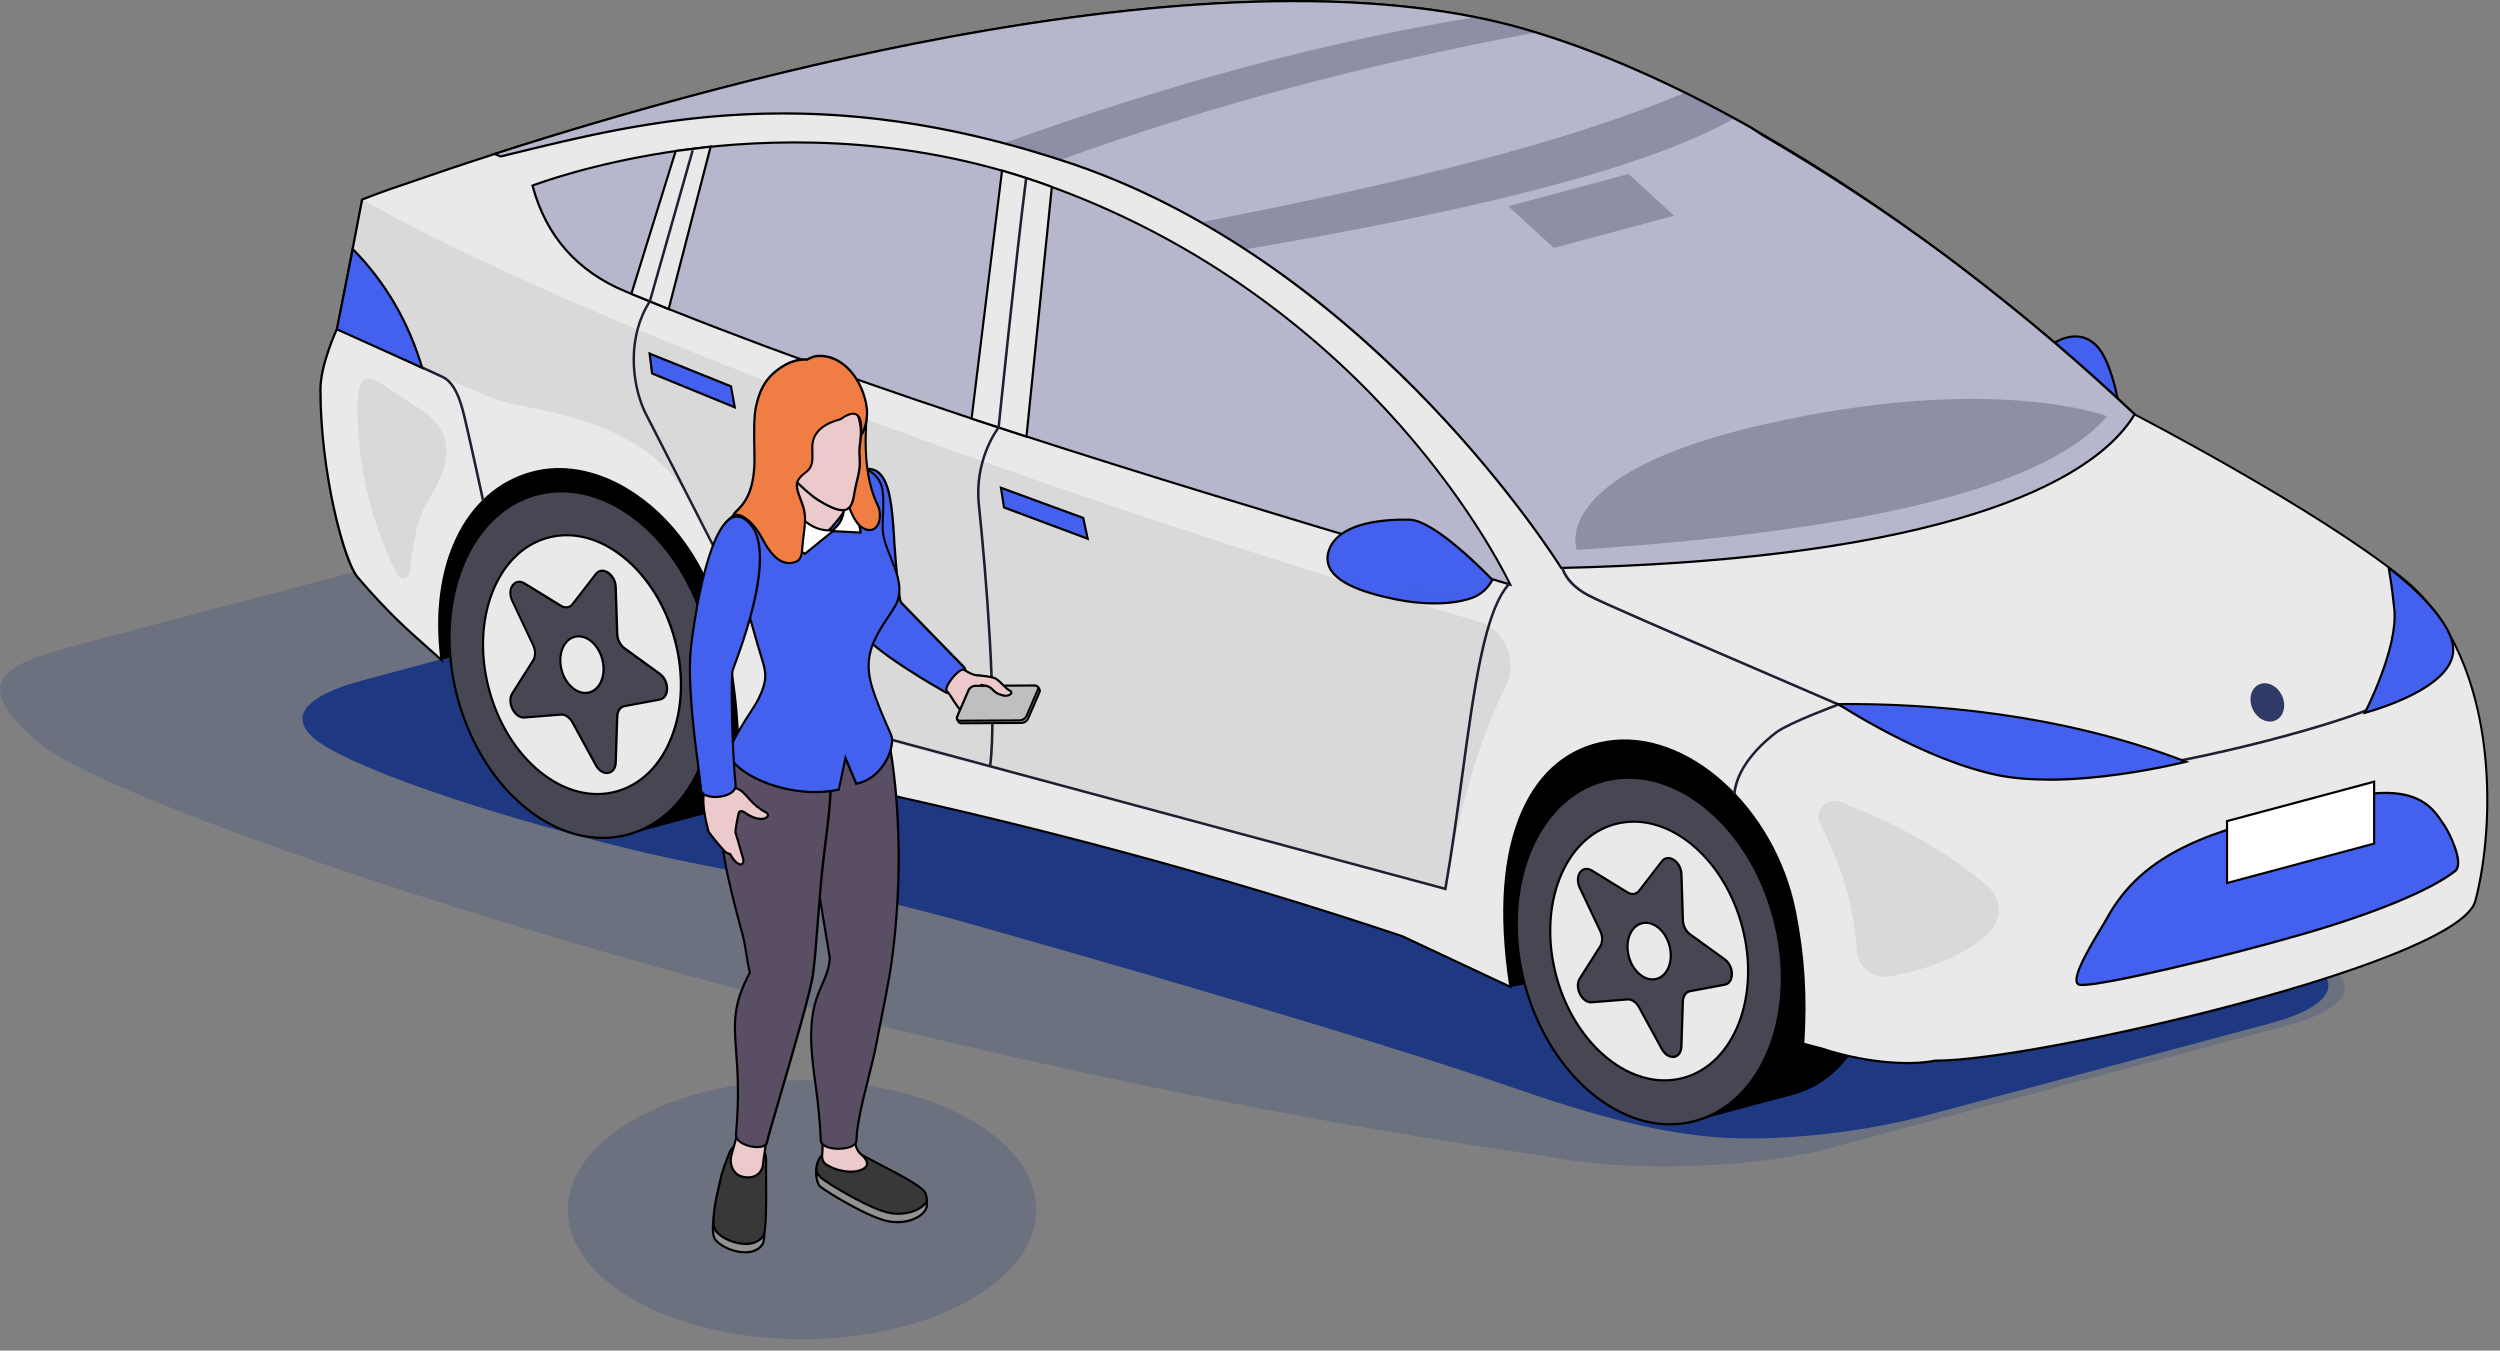 <svg width="174" height="94" viewBox="0 0 174 94" fill="none" xmlns="http://www.w3.org/2000/svg">
<rect x="0" y="0" width="174" height="94" fill="#808080" stroke="none"/>
<g clip-path="url(#clip0_1625_34884)">
<g style="mix-blend-mode:multiply" opacity="0.2">
<path d="M55.821 93.21C64.825 93.21 72.123 89.175 72.123 84.197C72.123 79.219 64.825 75.184 55.821 75.184C46.818 75.184 39.52 79.219 39.52 84.197C39.52 89.175 46.818 93.21 55.821 93.21Z" fill="#1E3882"/>
</g>
<g style="mix-blend-mode:multiply" opacity="0.2">
<path d="M33.066 37.594C38.465 36.144 47.304 36.144 52.707 37.594L159.169 66.12C164.567 67.564 164.567 69.936 159.169 71.381L127.281 79.926C121.882 81.376 112.983 81.609 107.516 80.449C57.505 73.371 8.347 56.46 2.77 51.753C-2.891 46.978 1.031 46.052 6.43 44.607L33.066 37.594Z" fill="#1E3882"/>
</g>
<path d="M47.083 41.502C52.481 40.057 61.32 40.057 66.724 41.502L158.007 65.964C163.406 67.408 163.406 69.78 158.007 71.225L134.146 77.61C128.747 79.059 122.991 79.389 119.854 79.178C116.716 78.967 112.822 78.307 105.616 75.807C94.479 71.945 74.884 66.381 66.916 64.129C57.678 61.514 50.115 60.744 42.335 58.725C29.726 55.455 24.029 52.896 22.295 51.721C20.561 50.552 19.91 48.781 25.309 47.332L47.074 41.497L47.083 41.502Z" fill="#1E3882"/>
<path d="M142.656 24.085L147.399 27.787C147.399 27.787 146.908 25.09 145.945 24.085C144.486 22.567 142.661 24.085 142.661 24.085H142.656Z" fill="#4361EE"/>
<path d="M147.508 27.97L142.531 24.085L142.605 24.026C142.605 24.026 144.504 22.48 145.994 24.03C146.967 25.044 147.448 27.658 147.471 27.773L147.508 27.97ZM142.779 24.085L147.279 27.599C147.141 26.956 146.669 24.957 145.884 24.14C145.302 23.535 144.595 23.351 143.774 23.59C143.306 23.727 142.93 23.975 142.779 24.09V24.085Z" fill="black"/>
<path d="M56.042 42.094C57.794 48.63 55.336 54.965 50.552 56.249C45.767 57.529 40.47 53.272 38.718 46.736C36.965 40.2 39.424 33.865 44.208 32.581C48.992 31.301 54.29 35.558 56.042 42.094Z" fill="black"/>
<path d="M44.215 32.585L37.152 34.477L43.494 58.146L50.557 56.253L44.215 32.585Z" fill="black"/>
<path d="M130.316 62.032C132.068 68.569 129.609 74.903 124.825 76.188C120.041 77.467 114.743 73.211 112.991 66.674C111.239 60.138 113.697 53.803 118.481 52.519C123.266 51.239 128.563 55.496 130.316 62.032Z" fill="black"/>
<path d="M118.484 52.516L111.422 54.408L117.764 78.076L124.826 76.184L118.484 52.516Z" fill="black"/>
<path d="M30.728 45.937L43.153 42.011L96.994 58.418L105.118 68.684L122.754 65.817L121.016 50.85L38.947 28.223L26.535 36.461L30.728 45.937Z" fill="black"/>
<path d="M23.487 22.81L25.198 13.884C25.198 13.884 26.386 13.393 28.487 12.701C40.45 8.527 82.19 -4.899 106.138 2.032C127.477 8.206 148.572 28.837 148.572 28.837C148.572 28.837 161.062 35.286 167.24 40.249C173.864 45.57 173.786 57.079 172.277 62.707C171.107 67.06 141.467 73.867 134.687 73.812C132.742 74.215 129.541 73.894 126.839 72.986L125.495 72.633C125.688 69.587 125.559 66.679 124.908 63.395C123.399 55.831 117.069 50.763 111.84 51.62C106.859 52.437 103.473 57.909 105.125 68.679L97.598 65.147C85.181 60.987 71.719 57.308 56.921 54.249L51.412 53.597C51.412 50.235 51.178 47.277 50.261 43.575C48.408 36.103 42.156 31.516 37.074 32.878C32.281 34.163 29.914 39.529 30.735 45.937C29.079 44.419 27.542 43.272 24.896 40.172C23.937 39.052 22.304 32.878 22.309 27.104C22.309 25.305 23.497 22.815 23.497 22.815L23.487 22.81Z" fill="#E9E9EA"/>
<path d="M132.757 74.064C130.932 74.064 128.725 73.706 126.813 73.064L125.409 72.697V72.633C125.62 69.349 125.441 66.505 124.827 63.418C124.116 59.858 122.304 56.661 119.712 54.414C117.249 52.276 114.378 51.285 111.846 51.703C109.263 52.125 107.263 53.772 106.057 56.455C104.722 59.432 104.424 63.656 105.195 68.674L105.218 68.817L97.558 65.225C84.705 60.923 71.022 57.253 56.9 54.331L51.331 53.671V53.602C51.331 49.795 50.996 46.896 50.18 43.598C49.161 39.502 46.666 35.938 43.497 34.071C41.368 32.814 39.089 32.42 37.084 32.956C32.488 34.186 29.965 39.401 30.8 45.928L30.828 46.135L30.672 45.992C30.309 45.662 29.961 45.355 29.594 45.029C28.268 43.859 26.901 42.648 24.828 40.222C23.796 39.016 22.218 32.658 22.223 27.104C22.223 25.36 23.337 22.957 23.415 22.792L25.131 13.834L25.167 13.82C25.167 13.82 26.383 13.32 28.461 12.636C40.644 8.384 82.251 -4.954 106.158 1.967C117.194 5.16 128.152 12.283 135.399 17.7C143.11 23.457 148.371 28.553 148.614 28.787C149.036 29.007 161.246 35.351 167.287 40.204C171.003 43.185 172.379 47.919 172.883 51.364C173.539 55.845 173.039 60.179 172.351 62.739C171.622 65.459 160.398 68.725 155.605 70C147.353 72.197 138.243 73.903 134.766 73.903C134.743 73.903 134.716 73.903 134.693 73.903C134.133 74.018 133.473 74.073 132.757 74.073V74.064ZM125.574 72.578L126.859 72.917C129.51 73.807 132.721 74.147 134.675 73.743H134.693C134.72 73.743 134.748 73.743 134.776 73.743C138.243 73.743 147.334 72.041 155.572 69.844C165.645 67.161 171.709 64.555 172.209 62.693C172.893 60.147 173.392 55.84 172.741 51.377C172.241 47.96 170.874 43.263 167.2 40.314C161.095 35.41 148.669 28.975 148.545 28.911L148.527 28.897C148.477 28.846 143.165 23.672 135.317 17.815C128.079 12.407 117.134 5.297 106.126 2.11C82.265 -4.798 40.694 8.531 28.52 12.779C26.649 13.393 25.493 13.857 25.273 13.944L23.562 22.847C23.548 22.87 22.383 25.342 22.383 27.104C22.383 32.984 24.048 39.066 24.952 40.126C27.016 42.543 28.383 43.749 29.704 44.919C30.02 45.199 30.323 45.465 30.63 45.745C30.264 42.621 30.64 39.759 31.727 37.461C32.869 35.048 34.708 33.438 37.052 32.814C39.098 32.264 41.419 32.667 43.584 33.943C46.831 35.86 49.294 39.364 50.336 43.566C51.152 46.855 51.487 49.749 51.492 53.538L56.932 54.184C71.068 57.111 84.756 60.776 97.622 65.088L105.03 68.56C104.273 63.51 104.576 59.418 105.929 56.4C107.153 53.666 109.194 51.992 111.832 51.561C117.405 50.648 123.551 56.175 124.992 63.395C125.606 66.477 125.79 69.317 125.583 72.587L125.574 72.578Z" fill="black"/>
<path d="M74.608 11.393C56.596 5.307 44.413 8.545 34.849 10.889L34.418 10.715C50.807 5.43 85.245 -4.014 106.138 2.032C111.505 3.587 116.858 6.054 121.867 8.88C122.137 9.054 122.408 9.228 122.683 9.407C127.247 12.068 131.375 14.806 135.164 17.604C138.366 19.989 141.141 22.251 143.324 24.113C145.09 25.627 146.783 27.154 148.425 28.695C148.521 28.787 148.572 28.837 148.572 28.837C145.159 34.493 132.568 38.979 108.657 39.529C108.657 39.529 95.653 18.508 74.604 11.398L74.608 11.393Z" fill="#B6B6CC"/>
<path d="M108.617 39.607L108.594 39.571C108.562 39.52 105.278 34.25 99.466 28.181C94.104 22.581 85.435 15.141 74.582 11.471C57.01 5.531 45.102 8.453 35.539 10.802L34.846 10.972L34.199 10.705L34.401 10.641C42.694 7.967 55.358 4.307 68.582 2.05C84.398 -0.652 97.044 -0.684 106.167 1.958C111.066 3.376 116.364 5.683 121.91 8.811C122.185 8.99 122.455 9.164 122.726 9.343C127.111 11.898 131.198 14.581 135.212 17.544C137.982 19.604 140.73 21.797 143.376 24.058C145.06 25.503 146.775 27.044 148.481 28.64L148.624 28.778L148.683 28.819L148.637 28.879C146.853 31.837 142.592 34.36 136.322 36.172C129.345 38.19 120.038 39.346 108.658 39.607H108.612H108.617ZM54.528 7.816C60.331 7.816 66.94 8.724 74.633 11.32C80.641 13.352 89.847 17.907 99.581 28.076C105.145 33.888 108.397 38.965 108.699 39.451C120.047 39.185 129.327 38.034 136.28 36.025C142.477 34.236 146.688 31.755 148.472 28.851L148.371 28.755C146.67 27.163 144.954 25.622 143.271 24.177C140.624 21.92 137.881 19.728 135.115 17.668C131.106 14.71 127.024 12.031 122.639 9.476C122.364 9.297 122.093 9.118 121.822 8.944C116.291 5.82 111.007 3.522 106.117 2.105C97.017 -0.528 84.394 -0.496 68.601 2.201C55.492 4.44 42.933 8.059 34.64 10.724L34.851 10.811L35.497 10.65C40.896 9.325 47.042 7.816 54.524 7.816H54.528Z" fill="black"/>
<path d="M105.118 40.69C83.922 34.309 62.653 28.2 43.548 20.287C39.544 18.631 37.806 15.728 37.062 12.912C37.062 12.912 53.571 6.444 71.652 12.462C95.802 20.503 105.113 40.69 105.113 40.69H105.118Z" fill="#B6B6CC"/>
<path d="M105.258 40.814L105.093 40.763C102.864 40.094 100.63 39.424 98.401 38.754C79.824 33.19 60.619 27.438 43.519 20.361C40.115 18.953 37.918 16.453 36.987 12.935L36.969 12.87L37.033 12.848C37.074 12.829 41.244 11.219 47.564 10.361C53.399 9.572 62.32 9.283 71.673 12.398C84.163 16.558 92.608 24.021 97.493 29.548C102.786 35.539 105.157 40.612 105.18 40.667L105.254 40.823L105.258 40.814ZM37.157 12.962C38.083 16.398 40.244 18.838 43.578 20.219C60.669 27.296 79.874 33.048 98.447 38.607C100.621 39.259 102.8 39.91 104.974 40.566C104.533 39.667 102.144 35.025 97.382 29.64C92.511 24.127 84.09 16.687 71.632 12.54C62.307 9.435 53.413 9.724 47.596 10.508C41.716 11.302 37.707 12.756 37.157 12.962Z" fill="black"/>
<path d="M49.171 43.938C50.923 50.474 48.465 56.808 43.681 58.093C38.896 59.373 33.599 55.116 31.846 48.58C30.094 42.043 32.553 35.709 37.337 34.424C42.121 33.145 47.419 37.401 49.171 43.938Z" fill="#474754"/>
<path d="M41.951 58.395C37.653 58.395 33.323 54.377 31.773 48.598C30.011 42.034 32.502 35.64 37.318 34.351C39.657 33.722 42.185 34.378 44.442 36.19C46.689 37.997 48.395 40.74 49.249 43.919C50.102 47.098 49.996 50.327 48.951 53.015C47.905 55.712 46.042 57.542 43.703 58.17C43.125 58.326 42.543 58.4 41.956 58.4L41.951 58.395ZM39.084 34.273C38.502 34.273 37.924 34.346 37.359 34.498C32.626 35.768 30.186 42.075 31.924 48.556C33.456 54.267 37.722 58.239 41.951 58.239C42.524 58.239 43.098 58.166 43.662 58.014C45.951 57.4 47.776 55.602 48.808 52.955C49.84 50.295 49.941 47.102 49.102 43.956C48.258 40.809 46.57 38.094 44.35 36.309C42.68 34.97 40.864 34.273 39.089 34.273H39.084Z" fill="black"/>
<path d="M42.879 55.09C46.451 54.133 48.288 49.402 46.98 44.522C45.673 39.643 41.717 36.464 38.144 37.421C34.572 38.378 32.736 43.11 34.043 47.989C35.35 52.868 39.306 56.047 42.879 55.09Z" fill="#E9E9EA"/>
<path d="M41.571 55.341C40.218 55.341 38.828 54.813 37.562 53.79C35.878 52.437 34.603 50.387 33.965 48.011C32.649 43.098 34.511 38.314 38.121 37.351C39.873 36.883 41.768 37.369 43.456 38.727C45.135 40.08 46.414 42.131 47.052 44.507C47.69 46.883 47.611 49.3 46.827 51.309C46.043 53.327 44.648 54.699 42.896 55.166C42.46 55.281 42.02 55.341 41.575 55.341H41.571ZM39.442 37.328C39.011 37.328 38.58 37.383 38.158 37.498C34.635 38.443 32.819 43.14 34.112 47.97C34.741 50.314 35.998 52.336 37.653 53.671C39.3 54.997 41.149 55.478 42.85 55.02C44.552 54.566 45.914 53.226 46.676 51.254C47.446 49.272 47.52 46.892 46.891 44.548C46.263 42.204 45.006 40.181 43.35 38.846C42.107 37.846 40.754 37.328 39.433 37.328H39.442Z" fill="black"/>
<path d="M37.103 45.96L35.649 48.258C35.25 48.887 35.809 49.987 36.502 49.932L39.025 49.735C39.328 49.712 39.649 49.928 39.841 50.281L41.465 53.253C41.91 54.07 42.818 53.946 42.846 53.07L42.951 49.868C42.965 49.487 43.162 49.203 43.456 49.148L45.914 48.689C46.589 48.561 46.589 47.387 45.914 46.901L43.456 45.121C43.162 44.91 42.965 44.515 42.951 44.13L42.846 40.873C42.818 39.979 41.91 39.373 41.465 39.951L39.841 42.052C39.649 42.304 39.328 42.346 39.025 42.162L36.502 40.612C35.809 40.185 35.25 40.988 35.649 41.832L37.103 44.91C37.277 45.277 37.277 45.694 37.103 45.969V45.96Z" fill="#474754"/>
<path d="M42.232 53.877C41.916 53.877 41.604 53.661 41.402 53.29L39.778 50.317C39.6 49.987 39.306 49.79 39.035 49.813L36.513 50.014C36.191 50.042 35.87 49.84 35.655 49.482C35.444 49.134 35.343 48.606 35.591 48.221L37.045 45.923C37.205 45.671 37.205 45.285 37.045 44.937L35.591 41.859C35.361 41.377 35.416 40.85 35.724 40.575C35.948 40.373 36.256 40.364 36.554 40.543L39.077 42.093C39.343 42.258 39.623 42.221 39.792 42.001L41.416 39.901C41.595 39.671 41.856 39.589 42.136 39.68C42.517 39.804 42.916 40.249 42.934 40.868L43.04 44.125C43.053 44.492 43.237 44.859 43.512 45.056L45.971 46.836C46.429 47.166 46.576 47.767 46.48 48.184C46.411 48.501 46.214 48.707 45.939 48.762L43.48 49.221C43.223 49.272 43.049 49.524 43.04 49.868L42.934 53.069C42.92 53.478 42.714 53.78 42.398 53.858C42.347 53.872 42.292 53.877 42.242 53.877H42.232ZM39.072 49.657C39.389 49.657 39.714 49.882 39.911 50.244L41.535 53.216C41.737 53.588 42.058 53.78 42.352 53.712C42.604 53.652 42.76 53.413 42.769 53.069L42.875 49.868C42.888 49.446 43.113 49.134 43.443 49.074L45.902 48.615C46.191 48.56 46.287 48.304 46.319 48.157C46.402 47.794 46.269 47.253 45.87 46.964L43.411 45.184C43.099 44.96 42.888 44.547 42.875 44.134L42.769 40.877C42.751 40.341 42.402 39.937 42.077 39.832C41.861 39.763 41.664 39.822 41.526 39.997L39.902 42.098C39.687 42.377 39.315 42.428 38.985 42.226L36.462 40.676C36.224 40.529 35.99 40.533 35.815 40.689C35.604 40.877 35.485 41.304 35.719 41.795L37.173 44.873C37.357 45.263 37.357 45.707 37.173 46.006L35.719 48.304C35.508 48.639 35.6 49.097 35.788 49.404C35.971 49.712 36.237 49.877 36.503 49.863L39.026 49.661C39.026 49.661 39.058 49.661 39.077 49.661L39.072 49.657Z" fill="black"/>
<path d="M41.922 45.878C42.206 46.946 41.807 47.978 41.023 48.189C40.243 48.4 39.376 47.703 39.092 46.634C38.807 45.566 39.206 44.534 39.991 44.323C40.77 44.112 41.637 44.809 41.922 45.878Z" fill="#E9E9EA"/>
<path d="M40.741 48.304C40.429 48.304 40.117 48.184 39.828 47.95C39.452 47.648 39.163 47.189 39.021 46.657C38.723 45.551 39.149 44.474 39.97 44.254C40.791 44.033 41.7 44.753 41.998 45.864C42.14 46.395 42.122 46.937 41.947 47.391C41.768 47.85 41.447 48.161 41.048 48.272C40.947 48.299 40.846 48.313 40.741 48.313V48.304ZM40.273 44.364C40.186 44.364 40.094 44.373 40.007 44.4C39.269 44.597 38.888 45.593 39.163 46.616C39.296 47.116 39.567 47.547 39.915 47.831C40.259 48.111 40.645 48.212 40.998 48.116C41.351 48.019 41.635 47.739 41.796 47.327C41.961 46.905 41.975 46.395 41.842 45.896C41.599 44.992 40.929 44.364 40.269 44.364H40.273Z" fill="black"/>
<path d="M123.444 63.872C125.197 70.409 122.738 76.743 117.954 78.027C113.17 79.307 107.872 75.05 106.12 68.514C104.368 61.978 106.826 55.643 111.61 54.359C116.394 53.079 121.692 57.336 123.444 63.872Z" fill="#474754"/>
<path d="M116.228 78.33C111.93 78.33 107.6 74.312 106.05 68.532C104.289 61.968 106.779 55.574 111.596 54.285C113.935 53.661 116.462 54.313 118.719 56.125C120.967 57.932 122.673 60.675 123.526 63.853C124.379 67.032 124.274 70.261 123.228 72.949C122.182 75.646 120.32 77.477 117.981 78.105C117.403 78.261 116.82 78.334 116.233 78.334L116.228 78.33ZM113.362 54.207C112.779 54.207 112.201 54.281 111.637 54.432C106.903 55.703 104.463 62.01 106.201 68.491C107.733 74.201 111.999 78.174 116.228 78.174C116.802 78.174 117.375 78.1 117.939 77.949C120.228 77.334 122.054 75.536 123.086 72.89C124.118 70.229 124.219 67.037 123.379 63.89C122.535 60.744 120.847 58.028 118.627 56.244C116.958 54.904 115.141 54.207 113.366 54.207H113.362Z" fill="black"/>
<path d="M121.247 64.463C122.554 69.344 120.72 74.073 117.146 75.031C113.573 75.99 109.619 72.807 108.312 67.931C107.005 63.05 108.84 58.322 112.413 57.363C115.986 56.404 119.94 59.587 121.247 64.463Z" fill="#E9E9EA"/>
<path d="M115.858 75.275C112.638 75.275 109.399 72.27 108.239 67.945C106.923 63.032 108.785 58.248 112.395 57.285C116 56.322 120.004 59.528 121.321 64.441C122.637 69.353 120.775 74.137 117.165 75.101C116.734 75.215 116.294 75.27 115.853 75.27L115.858 75.275ZM113.707 57.267C113.28 57.267 112.853 57.322 112.436 57.432C108.913 58.377 107.097 63.074 108.39 67.904C109.684 72.734 113.606 75.899 117.128 74.949C120.651 74.004 122.467 69.307 121.174 64.477C120.032 60.221 116.858 57.262 113.707 57.262V57.267Z" fill="black"/>
<path d="M111.379 65.849L109.948 68.105C109.553 68.725 110.108 69.807 110.787 69.752L113.269 69.555C113.562 69.532 113.884 69.743 114.072 70.091L115.668 73.013C116.104 73.816 116.998 73.697 117.026 72.834L117.126 69.688C117.14 69.312 117.333 69.032 117.622 68.977L120.039 68.523C120.7 68.399 120.7 67.243 120.039 66.766L117.622 65.018C117.333 64.812 117.136 64.427 117.126 64.041L117.026 60.84C116.998 59.964 116.108 59.367 115.668 59.931L114.072 61.996C113.884 62.243 113.562 62.285 113.269 62.101L110.787 60.578C110.108 60.161 109.558 60.945 109.948 61.775L111.379 64.798C111.549 65.16 111.549 65.569 111.379 65.839V65.849Z" fill="#474754"/>
<path d="M116.416 73.633C116.104 73.633 115.797 73.417 115.599 73.055L114.003 70.133C113.829 69.812 113.54 69.615 113.274 69.638L110.792 69.835C110.476 69.862 110.159 69.665 109.948 69.312C109.742 68.968 109.641 68.454 109.884 68.069L111.315 65.812C111.471 65.564 111.471 65.184 111.315 64.844L109.884 61.822C109.659 61.345 109.714 60.826 110.017 60.556C110.237 60.358 110.545 60.349 110.834 60.523L113.315 62.046C113.577 62.207 113.852 62.17 114.017 61.959L115.613 59.895C115.787 59.67 116.049 59.592 116.324 59.679C116.7 59.799 117.09 60.239 117.108 60.849L117.209 64.051C117.219 64.409 117.402 64.771 117.673 64.964L120.09 66.711C120.539 67.037 120.686 67.629 120.59 68.041C120.521 68.353 120.328 68.56 120.058 68.61L117.641 69.064C117.388 69.11 117.219 69.362 117.205 69.702L117.104 72.849C117.09 73.252 116.888 73.55 116.576 73.624C116.526 73.637 116.476 73.642 116.42 73.642L116.416 73.633ZM113.311 69.482C113.622 69.482 113.939 69.702 114.136 70.06L115.732 72.981C115.93 73.344 116.246 73.537 116.535 73.468C116.783 73.408 116.934 73.174 116.943 72.835L117.044 69.688C117.058 69.275 117.278 68.968 117.604 68.908L120.021 68.454C120.301 68.399 120.397 68.151 120.434 68.005C120.512 67.651 120.384 67.12 119.994 66.835L117.576 65.088C117.269 64.863 117.063 64.459 117.049 64.051L116.948 60.849C116.93 60.322 116.586 59.927 116.269 59.822C116.054 59.753 115.865 59.812 115.728 59.987L114.132 62.051C113.921 62.326 113.554 62.377 113.228 62.175L110.746 60.652C110.513 60.51 110.283 60.514 110.114 60.666C109.907 60.849 109.788 61.271 110.017 61.753L111.448 64.776C111.632 65.161 111.627 65.597 111.448 65.89L110.017 68.147C109.811 68.473 109.903 68.927 110.081 69.229C110.265 69.532 110.526 69.697 110.783 69.679L113.265 69.482C113.265 69.482 113.297 69.482 113.315 69.482H113.311Z" fill="black"/>
<path d="M116.199 65.817C116.483 66.886 116.084 67.918 115.3 68.129C114.52 68.34 113.653 67.643 113.369 66.574C113.085 65.505 113.484 64.473 114.268 64.262C115.048 64.051 115.915 64.749 116.199 65.817Z" fill="#E9E9EA"/>
<path d="M115.014 68.243C114.702 68.243 114.391 68.124 114.102 67.89C113.725 67.587 113.437 67.128 113.294 66.596C112.996 65.491 113.423 64.408 114.244 64.188C115.065 63.968 115.973 64.688 116.271 65.798C116.413 66.33 116.395 66.871 116.221 67.326C116.042 67.784 115.721 68.096 115.322 68.206C115.221 68.234 115.12 68.247 115.014 68.247V68.243ZM114.547 64.303C114.459 64.303 114.368 64.312 114.285 64.339C113.547 64.537 113.166 65.532 113.441 66.555C113.574 67.055 113.845 67.486 114.193 67.77C114.537 68.05 114.923 68.151 115.276 68.055C115.629 67.958 115.913 67.679 116.074 67.266C116.239 66.844 116.253 66.335 116.12 65.835C115.877 64.931 115.207 64.303 114.547 64.303Z" fill="black"/>
<g opacity="0.25">
<path d="M69.867 9.967C71.151 10.334 72.179 10.618 73.803 11.132C84.128 7.371 95.187 4.435 106.915 2.261L102.695 1.192C91.852 2.944 80.967 5.99 69.867 9.962V9.967Z" fill="#171D33"/>
</g>
<g opacity="0.25">
<path d="M117.268 6.444L120.708 8.238C114.272 11.893 101.663 14.802 86.733 17.343C85.866 16.76 84.834 16.155 83.637 15.457C97.439 12.783 109.254 9.861 117.263 6.449L117.268 6.444Z" fill="#171D33"/>
</g>
<g opacity="0.25">
<path d="M146.654 28.975C142.214 34.167 128.926 37.007 109.744 38.273C109.744 38.273 107.652 32.993 122.683 29.558C138.71 25.893 146.659 28.975 146.659 28.975H146.654Z" fill="#171D33"/>
</g>
<path d="M73.216 13.008L71.445 30.387L67.629 29.135L69.748 11.87C70.876 12.2 72.023 12.567 73.216 13.003V13.008Z" fill="#E9E9EA"/>
<path d="M71.507 30.489L67.539 29.191L69.677 11.774L69.764 11.802C71.053 12.178 72.153 12.54 73.236 12.94L73.291 12.958L71.507 30.494V30.489ZM67.709 29.081L71.374 30.282L73.126 13.059C72.089 12.678 71.03 12.334 69.805 11.972L67.704 29.085L67.709 29.081Z" fill="black"/>
<path d="M46.541 21.507L43.945 20.452L47.032 10.508L49.463 10.205L46.541 21.507Z" fill="#E9E9EA"/>
<path d="M46.591 21.613L43.848 20.498L46.971 10.439L49.563 10.118L46.591 21.613ZM44.036 20.407L46.485 21.402L49.356 10.297L47.086 10.577L44.036 20.407Z" fill="black"/>
<path d="M68.999 53.345L68.82 53.322C69.325 49.565 68.531 39.791 68.04 35.149C67.719 32.089 69.242 29.961 69.416 29.722C69.481 29.108 70.641 17.792 71.329 12.416L71.508 12.439C70.802 17.934 69.605 29.644 69.591 29.764V29.791L69.572 29.809C69.554 29.832 67.885 31.97 68.219 35.126C68.71 39.777 69.504 49.57 68.999 53.34V53.345Z" fill="#231F32"/>
<path d="M100.672 61.978L58.28 50.561C56.459 50.075 54.789 48.497 53.817 46.346L44.785 28.668C43.836 26.571 43.584 23.37 45.148 20.939L48.125 10.439L48.294 10.49L45.308 21.017L45.299 21.026C43.762 23.402 44.01 26.539 44.941 28.594L53.973 46.272C54.927 48.377 56.551 49.919 58.321 50.391L100.525 61.757C100.975 59.18 101.332 56.551 101.676 54.006C102.52 47.786 103.25 42.414 104.984 40.571L105.112 40.694C103.419 42.497 102.695 47.841 101.855 54.029C101.507 56.606 101.144 59.276 100.686 61.886L100.667 61.982L100.672 61.978Z" fill="#231F32"/>
<path d="M145.013 53.914C140.994 53.914 135.655 52.661 131.321 50.634C129.569 49.813 125.344 47.997 121.257 46.24C116.418 44.157 111.409 42.006 110.455 41.488C108.854 40.616 108.657 39.561 108.652 39.516L108.827 39.483C108.827 39.483 109.024 40.502 110.542 41.327C111.487 41.846 116.491 43.992 121.326 46.075C125.413 47.831 129.642 49.648 131.394 50.469C136.394 52.808 142.733 54.111 146.801 53.639C153.324 52.882 163.057 50.212 165.484 49.001C167.566 47.96 169.451 46.029 169.685 44.699C169.759 44.281 169.672 43.942 169.424 43.68L169.552 43.556C169.841 43.859 169.947 44.258 169.86 44.731C169.589 46.277 167.415 48.231 165.562 49.162C163.131 50.377 153.365 53.061 146.824 53.817C146.26 53.882 145.655 53.914 145.013 53.914Z" fill="#231F32"/>
<path d="M33.539 34.873C33.53 34.823 32.411 29.644 32.108 28.52C31.759 27.245 31.328 26.557 30.704 26.287C29.98 25.97 23.521 22.924 23.457 22.897L23.535 22.736C23.599 22.768 30.058 25.809 30.778 26.126C31.456 26.424 31.92 27.149 32.282 28.479C32.59 29.608 33.704 34.791 33.718 34.841L33.544 34.878L33.539 34.873Z" fill="#231F32"/>
<path d="M120.8 55.263L120.621 55.249C120.805 53.121 122.942 51.378 123.593 50.891C124.488 50.226 127.781 49.006 127.919 48.951L127.983 49.116C127.951 49.13 124.575 50.382 123.703 51.029C123.066 51.502 120.983 53.203 120.805 55.258L120.8 55.263Z" fill="#231F32"/>
<path d="M144.781 68.541C143.726 68.427 146.23 64.684 146.588 64.009C149.629 58.299 156.074 57.468 162.546 55.721C168.348 54.152 169.385 56.363 170.151 57.478C170.445 57.909 171.559 60.092 170.867 60.629C169.257 61.872 165.55 63.486 160.184 65.032C154.377 66.707 146.01 68.67 144.781 68.541Z" fill="#4361EE"/>
<path d="M144.918 68.629C144.863 68.629 144.813 68.629 144.772 68.624C144.643 68.611 144.547 68.546 144.492 68.441C144.217 67.881 145.212 66.147 146.171 64.565C146.331 64.303 146.455 64.093 146.519 63.978C149.157 59.024 154.363 57.717 159.872 56.336C160.739 56.116 161.638 55.891 162.527 55.653C168.045 54.162 169.316 56.084 170.077 57.235C170.123 57.309 170.169 57.377 170.215 57.441C170.417 57.735 171.701 60.088 170.917 60.698C169.174 62.047 165.27 63.657 160.206 65.115C154.638 66.721 146.579 68.633 144.923 68.633L144.918 68.629ZM166.023 55.263C165.114 55.263 163.982 55.419 162.569 55.799C161.679 56.038 160.78 56.267 159.913 56.483C154.436 57.859 149.267 59.152 146.657 64.051C146.593 64.17 146.469 64.377 146.308 64.643C145.68 65.68 144.373 67.835 144.634 68.367C144.662 68.427 144.712 68.459 144.79 68.468C144.827 68.468 144.873 68.473 144.923 68.473C146.524 68.473 154.647 66.551 160.161 64.964C165.206 63.51 169.091 61.909 170.816 60.57C171.426 60.097 170.417 58.006 170.082 57.524C170.036 57.46 169.99 57.391 169.944 57.318C169.399 56.492 168.587 55.263 166.018 55.263H166.023Z" fill="black"/>
<path d="M164.594 49.616C164.594 49.616 166.915 45.162 166.649 42.419C166.479 40.685 166.259 39.529 166.259 39.529C166.259 39.529 171.194 43.162 170.717 45.593C170.213 48.162 164.598 49.616 164.598 49.616H164.594Z" fill="#4361EE"/>
<path d="M164.446 49.731L164.524 49.579C164.547 49.533 166.831 45.116 166.57 42.424C166.4 40.717 166.18 39.552 166.18 39.543L166.143 39.35L166.299 39.465C166.299 39.465 167.551 40.392 168.716 41.593C170.294 43.222 170.991 44.57 170.785 45.607C170.569 46.699 169.464 47.717 167.492 48.634C166.033 49.313 164.62 49.685 164.607 49.685L164.441 49.726L164.446 49.731ZM166.363 39.708C166.432 40.107 166.593 41.103 166.721 42.41C166.96 44.855 165.143 48.68 164.74 49.492C165.671 49.226 170.198 47.822 170.638 45.575C171.056 43.46 167.198 40.346 166.363 39.704V39.708Z" fill="black"/>
<path d="M156.793 49.368C157.118 50.056 157.838 50.396 158.398 50.13C158.958 49.864 159.146 49.089 158.82 48.405C158.494 47.717 157.774 47.377 157.215 47.644C156.655 47.91 156.467 48.685 156.793 49.368Z" fill="#303A66"/>
<g opacity="0.07">
<path d="M102.846 43.244C72.536 34.346 40.51 22.526 25.199 13.884L23.488 22.81C23.488 22.81 28.805 25.484 34.419 27.764C36.588 28.644 44.661 28.736 48.042 34.855C53.496 44.726 53.959 47.969 56.28 49.538C58.303 50.904 66.032 52.712 77.884 55.73C84.374 57.386 100.598 61.862 100.598 61.862C101.562 56.487 102.85 51.625 104.791 47.799C105.704 46.001 104.782 43.809 102.846 43.24V43.244Z" fill="black"/>
</g>
<g opacity="0.07">
<path d="M126.699 57.382C128.149 60.125 129.034 63.042 129.231 66.17C129.305 67.335 130.387 68.161 131.534 67.95C134.304 67.441 136.68 66.542 138.387 64.969C139.377 64.06 139.336 62.483 138.304 61.625C135.217 59.074 131.768 57.226 128.089 55.813C127.13 55.446 126.218 56.465 126.699 57.377V57.382Z" fill="black"/>
</g>
<g opacity="0.07">
<path d="M29.79 34.855C31.514 32.153 31.716 29.97 29.056 28.355C26.395 26.745 24.987 24.947 24.9 27.979C24.744 33.479 26.574 37.901 27.657 40.006C27.858 40.401 28.446 40.3 28.505 39.864C28.657 38.772 28.845 36.346 29.794 34.859L29.79 34.855Z" fill="black"/>
</g>
<path d="M24.547 17.338C26.795 19.608 28.41 22.352 29.378 25.594L23.438 22.916L24.547 17.338Z" fill="#4361EE"/>
<path d="M29.502 25.736L23.355 22.961L24.507 17.182L24.608 17.283C26.864 19.562 28.497 22.351 29.456 25.571L29.502 25.732V25.736ZM23.53 22.874L29.259 25.456C28.314 22.379 26.75 19.7 24.599 17.498L23.53 22.874Z" fill="black"/>
<path d="M127.949 49.006C134.096 48.951 143.338 49.616 152.15 53.019C152.15 53.019 144.338 55.01 139.109 53.964C133.88 52.919 127.954 49.006 127.954 49.006H127.949Z" fill="#4361EE"/>
<path d="M142.603 54.34C141.392 54.34 140.185 54.258 139.089 54.038C133.906 53.001 127.966 49.107 127.906 49.07L127.695 48.932H127.948C134.103 48.873 143.304 49.524 152.175 52.946L152.4 53.033L152.166 53.093C152.166 53.093 150.18 53.597 147.598 53.959C146.176 54.161 144.387 54.345 142.603 54.345V54.34ZM128.209 49.079C129.324 49.785 134.525 52.969 139.121 53.886C141.814 54.423 145.203 54.138 147.579 53.804C149.634 53.515 151.295 53.139 151.891 52.996C143.236 49.708 134.296 49.038 128.209 49.075V49.079Z" fill="black"/>
<g opacity="0.25">
<path d="M116.517 15.013L108.151 17.256L104.977 14.352L113.343 12.109L116.517 15.013Z" fill="#171D33"/>
</g>
<path d="M75.393 36.048L69.664 33.947L69.88 35.319L75.705 37.497L75.393 36.048Z" fill="#4361EE"/>
<path d="M75.813 37.621L69.813 35.378L69.57 33.832L75.46 35.992L75.808 37.621H75.813ZM69.951 35.263L75.602 37.378L75.327 36.107L69.758 34.066L69.946 35.268L69.951 35.263Z" fill="black"/>
<path d="M50.871 26.888L45.211 24.613L45.381 25.994L51.142 28.352L50.871 26.888Z" fill="#4361EE"/>
<path d="M51.245 28.475L45.314 26.048L45.121 24.493L50.942 26.832L51.24 28.475H51.245ZM45.456 25.938L51.043 28.227L50.809 26.947L45.309 24.736L45.461 25.943L45.456 25.938Z" fill="black"/>
<path d="M103.87 40.351C103.87 40.351 99.939 36.2 98.095 36.163C96.659 36.136 93.316 36.269 92.54 38.167C91.765 40.066 94.105 41.089 97.077 41.699C100.049 42.309 102.081 41.846 102.801 41.456C103.521 41.066 103.866 40.351 103.866 40.351H103.87Z" fill="#4361EE"/>
<path d="M99.838 42.075C99.04 42.075 98.113 41.993 97.063 41.777C94.49 41.25 92.999 40.539 92.499 39.603C92.265 39.163 92.256 38.672 92.472 38.144C92.797 37.346 93.967 36.016 98.1 36.094C99.953 36.131 103.764 40.135 103.925 40.305L103.962 40.342L103.939 40.387C103.925 40.419 103.576 41.13 102.842 41.525C102.375 41.777 101.347 42.075 99.838 42.075ZM97.806 36.241C96.283 36.241 93.32 36.47 92.614 38.2C92.416 38.686 92.421 39.131 92.637 39.53C93.114 40.419 94.572 41.108 97.095 41.626C100.09 42.24 102.072 41.768 102.769 41.392C103.356 41.075 103.686 40.53 103.774 40.369C103.365 39.947 99.788 36.278 98.09 36.245C98.003 36.245 97.907 36.245 97.801 36.245L97.806 36.241Z" fill="black"/>
<mask id="mask0_1625_34884" style="mask-type:luminance" maskUnits="userSpaceOnUse" x="92" y="36" width="12" height="6">
<mask id="mask1_1625_34884" style="mask-type:luminance" maskUnits="userSpaceOnUse" x="92" y="36" width="12" height="6">
<path d="M103.87 40.351C103.87 40.351 99.939 36.2 98.095 36.163C96.659 36.136 93.316 36.269 92.54 38.167C91.765 40.066 94.105 41.089 97.077 41.699C100.049 42.309 102.081 41.846 102.801 41.456C103.521 41.066 103.866 40.351 103.866 40.351H103.87Z" fill="white"/>
</mask>
<g mask="url(#mask1_1625_34884)">
<path d="M99.838 42.075C99.04 42.075 98.113 41.993 97.063 41.777C94.49 41.25 92.999 40.539 92.499 39.603C92.265 39.163 92.256 38.672 92.472 38.145C92.797 37.346 93.967 36.016 98.1 36.094C99.953 36.131 103.764 40.135 103.925 40.305L103.962 40.342L103.939 40.388C103.925 40.42 103.576 41.131 102.842 41.525C102.375 41.777 101.347 42.075 99.838 42.075ZM97.806 36.241C96.283 36.241 93.32 36.47 92.614 38.2C92.416 38.686 92.421 39.131 92.637 39.53C93.114 40.42 94.572 41.108 97.095 41.626C100.09 42.241 102.072 41.768 102.769 41.392C103.356 41.076 103.686 40.53 103.774 40.369C103.365 39.947 99.788 36.278 98.09 36.246C98.003 36.246 97.907 36.246 97.801 36.246L97.806 36.241Z" fill="white"/>
</g>
</mask>
<g mask="url(#mask0_1625_34884)">
<g opacity="0.1">
<path d="M94.264 36.324C94.264 36.324 94.007 38.383 97.337 39.181C99.067 39.594 104.548 40.438 104.548 40.438L103.213 42.855L92.2 43.066L90.773 38.324L92.787 35.603L94.264 36.324Z" fill="black"/>
</g>
</g>
<path d="M165.242 58.711L155.004 61.454V57.147L165.242 54.404V58.711Z" fill="white"/>
<path d="M154.926 61.556V57.088L154.981 57.074L165.315 54.304V58.771L165.26 58.785L154.926 61.556ZM155.077 57.207V61.358L165.164 58.657V54.505L155.077 57.207Z" fill="black"/>
<path d="M62.72 41.942C62.587 41.805 62.376 39.787 62.234 37.534C62.078 35.08 61.926 32.397 60.215 32.658L59 39.108C59 39.108 59.541 42.415 59.931 43.832C60.271 45.071 65.793 48.167 65.793 48.167C66.481 48.593 67.513 46.951 67.1 46.438C67.1 46.438 63.665 42.919 62.72 41.938V41.942Z" fill="#4361EE"/>
<path d="M66.031 48.318C65.931 48.318 65.834 48.291 65.747 48.236C65.522 48.112 60.197 45.107 59.853 43.855C59.468 42.452 58.926 39.154 58.922 39.121V39.108L60.151 32.59L60.206 32.581C60.587 32.521 60.917 32.603 61.188 32.819C62.055 33.521 62.183 35.512 62.307 37.434V37.525C62.472 40.034 62.678 41.741 62.779 41.883C63.715 42.855 67.123 46.346 67.16 46.383C67.43 46.722 67.178 47.438 66.77 47.892C66.527 48.162 66.27 48.309 66.036 48.309L66.031 48.318ZM59.073 39.112C59.11 39.342 59.628 42.465 60 43.814C60.33 45.006 65.77 48.075 65.825 48.103C66.155 48.309 66.541 47.919 66.646 47.8C67.004 47.396 67.243 46.754 67.036 46.493C67.008 46.465 63.596 42.97 62.66 41.997C62.426 41.754 62.165 37.713 62.151 37.544V37.452C62.023 35.557 61.899 33.603 61.082 32.943C60.858 32.76 60.592 32.691 60.275 32.727L59.069 39.108L59.073 39.112Z" fill="black"/>
<path d="M70.672 48.795C70.653 48.552 69.475 47.314 69.245 47.24C68.736 47.08 68.296 47.075 67.832 46.974C67.631 46.933 67.342 46.772 67.099 46.626C66.768 46.424 65.58 47.901 65.92 48.126C66.085 48.304 66.291 48.657 66.365 48.768C66.539 49.038 66.718 49.309 66.947 49.538C67.388 49.988 68.094 50.102 68.259 50.144C68.498 50.203 70.718 49.433 70.672 48.791V48.795Z" fill="#ECCACB"/>
<path d="M68.292 50.225C68.292 50.225 68.255 50.225 68.246 50.225L68.187 50.212C67.948 50.161 67.315 50.024 66.898 49.597C66.673 49.368 66.494 49.106 66.306 48.813C66.292 48.79 66.274 48.762 66.251 48.726C66.159 48.574 66.003 48.327 65.875 48.184C65.724 48.074 65.774 47.808 66.013 47.437C66.265 47.042 66.856 46.382 67.145 46.561C67.453 46.749 67.701 46.868 67.856 46.9C68.031 46.937 68.201 46.96 68.375 46.983C68.659 47.024 68.953 47.061 69.274 47.166C69.535 47.249 70.733 48.505 70.755 48.79C70.769 48.95 70.668 49.125 70.457 49.299C69.911 49.762 68.627 50.225 68.297 50.225H68.292ZM67.026 46.68C66.866 46.68 66.439 47.051 66.141 47.515C65.948 47.817 65.907 48.019 65.967 48.06L65.98 48.07C66.123 48.221 66.283 48.483 66.384 48.638C66.407 48.67 66.425 48.703 66.434 48.721C66.618 49.005 66.788 49.262 67.008 49.482C67.393 49.872 67.994 50.005 68.219 50.051L68.283 50.065C68.444 50.106 69.792 49.661 70.365 49.17C70.526 49.033 70.609 48.9 70.599 48.794C70.586 48.602 69.457 47.382 69.228 47.308C68.916 47.212 68.632 47.171 68.352 47.134C68.178 47.111 68.003 47.084 67.82 47.047C67.645 47.01 67.389 46.886 67.063 46.689C67.054 46.684 67.04 46.68 67.026 46.68Z" fill="black"/>
<path d="M71.25 50.281C71.181 50.304 71.126 50.318 71.067 50.318L66.934 50.341C66.897 50.341 66.865 50.341 66.837 50.327C66.782 50.313 66.741 50.281 66.718 50.24L66.617 50.061L72.241 47.809L72.342 47.988C72.369 48.038 72.369 48.102 72.342 48.176L71.543 50.02C71.493 50.13 71.383 50.226 71.254 50.276L71.25 50.281Z" fill="#BFBFBF"/>
<path d="M66.931 50.419C66.889 50.419 66.853 50.414 66.821 50.405C66.747 50.382 66.688 50.341 66.656 50.281L66.555 50.102C66.555 50.102 66.541 50.061 66.55 50.038C66.559 50.015 66.573 50.001 66.596 49.992L72.219 47.74C72.256 47.726 72.297 47.74 72.316 47.772L72.417 47.951C72.458 48.024 72.458 48.116 72.417 48.208L71.618 50.052C71.564 50.18 71.44 50.29 71.288 50.35C71.21 50.377 71.146 50.391 71.082 50.391L66.949 50.414C66.949 50.414 66.945 50.414 66.94 50.414L66.931 50.419ZM66.729 50.102L66.788 50.208C66.807 50.24 66.839 50.254 66.862 50.258C66.885 50.263 66.908 50.267 66.935 50.267L71.068 50.244C71.114 50.244 71.164 50.235 71.224 50.212C71.339 50.166 71.43 50.084 71.472 49.997L72.27 48.153C72.293 48.107 72.293 48.061 72.275 48.033L72.206 47.914L66.729 50.107V50.102Z" fill="black"/>
<path d="M70.972 50.139L66.839 50.162C66.803 50.162 66.77 50.162 66.743 50.148C66.619 50.112 66.569 50.002 66.624 49.873L67.422 48.029C67.495 47.869 67.702 47.736 67.894 47.731L72.027 47.708C72.064 47.708 72.096 47.708 72.123 47.722C72.247 47.759 72.302 47.869 72.243 48.002L71.445 49.846C71.371 50.006 71.165 50.139 70.972 50.139Z" fill="#BFBFBF"/>
<path d="M66.828 50.239C66.787 50.239 66.75 50.235 66.718 50.226C66.64 50.203 66.576 50.152 66.544 50.088C66.511 50.019 66.511 49.932 66.544 49.845L67.342 48.001C67.424 47.813 67.663 47.661 67.883 47.657L72.016 47.634C72.057 47.639 72.098 47.639 72.13 47.648C72.213 47.671 72.273 47.721 72.305 47.79C72.337 47.859 72.337 47.946 72.3 48.033L71.502 49.877C71.419 50.07 71.181 50.216 70.961 50.216L66.828 50.239C66.828 50.239 66.823 50.239 66.819 50.239H66.828ZM72.025 47.785L67.892 47.808C67.732 47.808 67.548 47.923 67.489 48.061L66.69 49.904C66.672 49.946 66.668 49.987 66.686 50.019C66.704 50.051 66.736 50.07 66.764 50.079C66.787 50.083 66.81 50.088 66.837 50.088L70.97 50.065C71.126 50.065 71.309 49.95 71.369 49.817L72.167 47.973C72.186 47.928 72.19 47.886 72.176 47.859C72.158 47.822 72.126 47.808 72.098 47.799C72.075 47.794 72.052 47.79 72.025 47.79V47.785Z" fill="black"/>
<path d="M56.809 81.385C56.777 81.866 56.919 82.417 57.075 82.541C57.603 82.967 60.621 84.806 61.947 84.99C63.451 85.201 64.437 84.444 64.488 83.926C64.515 83.655 64.52 83.371 64.41 83.059C64.267 82.655 62.772 81.839 61.02 80.944C59.704 80.27 59.034 79.724 58.107 79.944C57.3 80.137 56.869 80.568 56.814 81.385H56.809Z" fill="#383838"/>
<path d="M62.445 85.1C62.28 85.1 62.11 85.086 61.94 85.063C60.596 84.875 57.551 83.017 57.032 82.6C56.849 82.453 56.707 81.857 56.739 81.38C56.794 80.554 57.225 80.072 58.092 79.866C58.863 79.683 59.45 80.004 60.344 80.49C60.555 80.605 60.798 80.737 61.06 80.871C63.069 81.898 64.344 82.618 64.486 83.026C64.601 83.357 64.596 83.655 64.569 83.925C64.546 84.141 64.39 84.379 64.138 84.577C63.716 84.912 63.105 85.09 62.45 85.09L62.445 85.1ZM58.519 79.967C58.39 79.967 58.262 79.981 58.129 80.013C57.326 80.205 56.945 80.627 56.895 81.384C56.863 81.87 57.014 82.384 57.133 82.476C57.642 82.889 60.647 84.724 61.968 84.907C62.771 85.017 63.546 84.852 64.046 84.457C64.266 84.283 64.404 84.081 64.422 83.912C64.445 83.655 64.454 83.379 64.349 83.077C64.197 82.646 62.115 81.577 60.995 81.004C60.734 80.871 60.491 80.737 60.275 80.618C59.578 80.237 59.074 79.962 58.523 79.962L58.519 79.967Z" fill="black"/>
<path d="M62.034 84.44C60.708 84.256 57.69 82.417 57.162 81.99C57.034 81.889 56.896 81.674 56.809 81.49C56.777 81.972 56.919 82.454 57.075 82.578C57.603 83.004 60.621 84.844 61.947 85.027C63.451 85.238 64.442 84.481 64.492 83.963C64.506 83.825 64.515 83.752 64.501 83.6C64.245 84.082 63.327 84.619 62.034 84.44Z" fill="#939393"/>
<path d="M62.445 85.137C62.28 85.137 62.11 85.123 61.941 85.1C60.597 84.912 57.546 83.055 57.033 82.637C56.84 82.481 56.707 81.954 56.739 81.486L56.758 81.188L56.881 81.458C56.959 81.624 57.092 81.835 57.212 81.935C57.721 82.348 60.725 84.183 62.046 84.366C63.376 84.55 64.22 83.972 64.436 83.568L64.56 83.334L64.578 83.6C64.587 83.752 64.578 83.83 64.569 83.967C64.546 84.188 64.39 84.421 64.138 84.623C63.711 84.958 63.101 85.142 62.445 85.142V85.137ZM56.891 81.789C56.918 82.146 57.033 82.445 57.124 82.518C57.634 82.931 60.638 84.766 61.959 84.949C62.766 85.059 63.546 84.894 64.046 84.499C64.266 84.325 64.404 84.128 64.422 83.954C64.422 83.912 64.431 83.876 64.431 83.844C64.023 84.307 63.129 84.669 62.028 84.518C60.684 84.33 57.638 82.472 57.12 82.055C57.042 81.99 56.959 81.894 56.895 81.789H56.891Z" fill="black"/>
<path d="M59.951 80.366C59.46 79.944 59.409 79.238 59.588 78.187C59.602 78.1 59.625 78.022 59.639 77.94C58.827 77.981 58.015 78.013 57.203 78.022C57.258 78.66 57.281 79.288 57.249 79.903C57.24 80.077 57.231 80.265 57.221 80.476C57.217 80.728 57.345 80.962 57.566 81.086C58.199 81.435 58.616 81.499 58.983 81.536C59.726 81.618 61.001 81.265 59.951 80.362V80.366Z" fill="#ECCACB"/>
<path d="M59.195 81.628C59.117 81.628 59.039 81.628 58.975 81.619C58.571 81.573 58.158 81.508 57.53 81.16C57.287 81.022 57.136 80.765 57.145 80.481C57.149 80.293 57.158 80.128 57.168 79.972V79.903C57.2 79.357 57.186 78.747 57.126 78.036L57.117 77.954H57.2C57.938 77.945 58.732 77.917 59.635 77.867H59.732L59.713 77.958C59.704 77.999 59.7 78.036 59.69 78.078C59.681 78.119 59.672 78.165 59.663 78.206C59.47 79.334 59.571 79.944 60.002 80.311C60.365 80.623 60.498 80.908 60.392 81.151C60.241 81.495 59.658 81.632 59.195 81.632V81.628ZM57.282 78.1C57.337 78.784 57.351 79.376 57.324 79.908V79.977C57.31 80.132 57.301 80.298 57.296 80.481C57.291 80.706 57.406 80.912 57.603 81.022C58.209 81.357 58.603 81.421 58.989 81.463C59.484 81.518 60.122 81.376 60.25 81.087C60.346 80.866 60.112 80.605 59.901 80.426C59.424 80.013 59.31 79.362 59.511 78.178C59.521 78.133 59.53 78.087 59.539 78.041C59.539 78.036 59.539 78.032 59.539 78.022C58.709 78.064 57.97 78.091 57.282 78.1Z" fill="black"/>
<path d="M56.936 69.202C56.161 71.206 56.482 73.514 56.794 75.743C56.959 76.917 57.092 78.472 57.124 79.366C57.147 80.16 59.652 80.146 59.606 79.344C59.62 78.999 59.656 78.623 59.725 78.206C59.908 77.114 60.161 76.119 60.408 75.151C60.624 74.293 60.849 73.408 61.032 72.445C61.151 71.816 61.271 71.211 61.39 70.615C61.574 69.697 61.748 68.817 61.895 67.963C62.615 63.707 62.94 57.189 61.794 51.111C61.615 50.171 61.142 49.309 60.413 48.685C59.853 48.208 59.353 47.983 58.89 47.997C57.271 48.047 56.395 51.029 56.129 57.427C56.679 59.932 57.748 66.633 57.757 66.67C57.711 67.39 57.482 67.913 57.221 68.523C57.129 68.734 57.032 68.954 56.941 69.193L56.936 69.202Z" fill="#594E64"/>
<path d="M58.367 80.031C58.005 80.031 57.647 79.967 57.395 79.834C57.175 79.72 57.055 79.559 57.051 79.371C57.019 78.426 56.876 76.871 56.721 75.757C56.409 73.514 56.087 71.197 56.867 69.174C56.959 68.936 57.055 68.716 57.147 68.505C57.408 67.904 57.633 67.39 57.679 66.684C57.679 66.661 57.665 66.592 57.629 66.372C56.721 60.803 56.271 58.446 56.051 57.45V57.441V57.432C56.404 48.978 57.84 47.96 58.89 47.928C59.372 47.91 59.89 48.144 60.463 48.634C61.188 49.249 61.688 50.125 61.871 51.102C63.316 58.776 62.316 65.964 61.972 67.982C61.826 68.84 61.647 69.752 61.468 70.633C61.349 71.225 61.229 71.835 61.11 72.463C60.931 73.422 60.706 74.302 60.491 75.151V75.174C60.239 76.137 59.986 77.128 59.803 78.22C59.739 78.591 59.702 78.949 59.684 79.348C59.693 79.518 59.601 79.674 59.417 79.788C59.17 79.949 58.771 80.027 58.367 80.027V80.031ZM57.009 69.229C56.239 71.216 56.56 73.514 56.872 75.734C57.028 76.853 57.17 78.417 57.202 79.366C57.202 79.495 57.294 79.609 57.468 79.701C57.95 79.958 58.913 79.94 59.335 79.665C59.473 79.577 59.537 79.472 59.532 79.353C59.551 78.94 59.587 78.578 59.651 78.197C59.84 77.1 60.092 76.101 60.335 75.137V75.114C60.555 74.266 60.78 73.39 60.959 72.436C61.078 71.807 61.197 71.202 61.316 70.606C61.491 69.725 61.674 68.817 61.821 67.959C62.523 63.808 62.867 57.207 61.72 51.134C61.541 50.194 61.06 49.345 60.362 48.754C59.817 48.29 59.34 48.07 58.89 48.084C57.321 48.13 56.464 51.102 56.202 57.432C56.422 58.437 56.872 60.799 57.78 66.353C57.812 66.546 57.831 66.656 57.831 66.67V66.679V66.688C57.785 67.427 57.555 67.954 57.285 68.564C57.193 68.78 57.097 68.996 57.005 69.234L57.009 69.229Z" fill="black"/>
<path d="M49.83 86.33C50.546 87.105 52.44 87.605 53.078 86.577C53.376 86.1 53.064 82.619 53.137 81.637C53.156 81.357 53.192 80.862 53.192 80.862C53.128 80.757 52.848 80.656 52.743 80.591C52.298 80.321 51.431 80.426 50.917 80.344C50.656 80.302 50.248 82.036 50.206 82.211C49.963 83.266 49.271 85.724 49.83 86.33Z" fill="#939393"/>
<path d="M51.86 87.237C51.117 87.237 50.232 86.884 49.773 86.384C49.292 85.866 49.64 84.233 50.035 82.609C50.072 82.458 50.108 82.315 50.136 82.196C50.438 80.884 50.709 80.242 50.934 80.27C51.103 80.297 51.315 80.302 51.539 80.311C51.98 80.325 52.48 80.338 52.791 80.526C52.819 80.545 52.865 80.568 52.915 80.591C53.053 80.655 53.209 80.733 53.264 80.825L53.278 80.848L53.218 81.646C53.191 82.004 53.218 82.714 53.246 83.462C53.305 85.123 53.333 86.32 53.149 86.622C52.934 86.971 52.557 87.182 52.071 87.228C52.002 87.233 51.934 87.237 51.865 87.237H51.86ZM50.906 80.426C50.787 80.462 50.507 81.256 50.282 82.233C50.255 82.352 50.218 82.494 50.181 82.65C49.916 83.742 49.42 85.778 49.883 86.283C50.36 86.797 51.31 87.145 52.048 87.076C52.356 87.049 52.769 86.93 53.012 86.544C53.186 86.265 53.131 84.714 53.085 83.471C53.057 82.714 53.03 82.004 53.057 81.636L53.113 80.889C53.062 80.838 52.929 80.774 52.842 80.733C52.787 80.705 52.736 80.682 52.704 80.659C52.429 80.49 51.952 80.476 51.53 80.467C51.301 80.462 51.085 80.453 50.906 80.426Z" fill="black"/>
<path d="M49.877 85.747C50.593 86.522 52.487 87.022 53.124 85.995C53.423 85.517 53.285 81.802 53.322 80.816C53.358 79.747 52.51 79.417 51.79 79.477C51.303 79.518 50.895 79.857 50.726 80.316C50.547 80.793 50.281 81.513 50.253 81.628C50.01 82.683 49.317 85.141 49.877 85.747Z" fill="#383838"/>
<path d="M51.907 86.655C51.164 86.655 50.279 86.302 49.82 85.802C49.339 85.284 49.687 83.651 50.082 82.027C50.118 81.876 50.155 81.733 50.182 81.614C50.21 81.499 50.453 80.834 50.655 80.293C50.839 79.798 51.283 79.449 51.783 79.408C52.279 79.366 52.728 79.504 53.022 79.779C53.288 80.031 53.412 80.385 53.398 80.825C53.389 81.091 53.393 81.564 53.398 82.109C53.412 84.059 53.403 85.701 53.191 86.04C52.976 86.389 52.6 86.6 52.114 86.646C52.045 86.65 51.976 86.655 51.907 86.655ZM49.935 85.696C50.412 86.21 51.361 86.559 52.1 86.49C52.407 86.462 52.82 86.343 53.063 85.958C53.27 85.627 53.256 83.508 53.247 82.109C53.247 81.564 53.242 81.087 53.247 80.82C53.26 80.426 53.15 80.114 52.921 79.889C52.66 79.642 52.251 79.518 51.802 79.559C51.361 79.596 50.967 79.903 50.802 80.348C50.517 81.105 50.352 81.568 50.334 81.651C50.306 81.775 50.27 81.912 50.233 82.068C49.967 83.16 49.472 85.196 49.935 85.701V85.696Z" fill="black"/>
<path d="M53.456 78.307C53.438 78.174 51.58 77.825 51.58 77.825C51.525 78.302 50.897 80.389 50.874 80.554C50.8 81.059 50.993 81.843 51.873 81.944C52.69 82.036 53.098 81.508 53.117 80.954C53.126 80.683 53.493 78.578 53.461 78.311L53.456 78.307Z" fill="#ECCACB"/>
<path d="M52.054 82.027C51.994 82.027 51.93 82.027 51.866 82.018C51.513 81.976 51.237 81.834 51.045 81.587C50.834 81.316 50.742 80.926 50.797 80.545C50.806 80.486 50.87 80.252 50.994 79.811C51.182 79.137 51.471 78.123 51.503 77.816L51.513 77.734L51.595 77.747C53.512 78.105 53.526 78.234 53.535 78.298C53.554 78.458 53.462 79.105 53.324 80.004C53.26 80.44 53.196 80.853 53.191 80.954C53.182 81.279 53.044 81.573 52.82 81.765C52.618 81.94 52.356 82.027 52.054 82.027ZM51.645 77.912C51.581 78.293 51.329 79.183 51.141 79.848C51.04 80.201 50.953 80.509 50.948 80.559C50.912 80.82 50.948 81.201 51.169 81.486C51.334 81.697 51.572 81.825 51.884 81.862C52.228 81.898 52.517 81.825 52.723 81.646C52.916 81.481 53.031 81.224 53.04 80.944C53.04 80.834 53.099 80.454 53.173 79.977C53.265 79.362 53.393 78.532 53.384 78.334C53.251 78.252 52.425 78.059 51.645 77.912Z" fill="black"/>
<path d="M57.564 53.872C57.376 53.459 57.041 53.083 56.546 52.716C55.669 52.069 54.628 51.68 53.541 51.588C53.417 51.579 53.294 51.574 53.17 51.569C52.514 51.569 51.601 51.703 50.963 52.363C50.344 53.005 50.188 53.936 50.119 54.762C49.83 58.193 50.775 61.679 51.688 65.05C51.908 65.867 51.995 66.894 52.193 67.692C50.197 71.44 51.803 72.444 51.229 78.889C51.032 79.733 53.261 80.187 53.381 79.504C53.56 78.628 56.385 69.5 56.596 67.748C56.908 65.151 57.004 62.22 57.33 59.661C57.486 58.422 57.651 57.147 57.757 55.89C57.816 55.184 57.848 54.496 57.564 53.877V53.872Z" fill="#594E64"/>
<path d="M52.71 79.913C52.242 79.913 51.678 79.738 51.38 79.463C51.183 79.289 51.105 79.082 51.155 78.871C51.385 76.284 51.261 74.583 51.16 73.211C51.013 71.161 50.921 69.922 52.109 67.684C52.017 67.313 51.949 66.886 51.885 66.473C51.806 65.996 51.729 65.501 51.614 65.07C50.701 61.694 49.756 58.198 50.045 54.754C50.114 53.914 50.275 52.969 50.912 52.309C51.568 51.63 52.508 51.492 53.178 51.492C53.306 51.492 53.435 51.497 53.554 51.511C54.655 51.602 55.705 51.997 56.595 52.653C57.104 53.029 57.444 53.414 57.641 53.841C57.935 54.478 57.903 55.176 57.843 55.891C57.737 57.143 57.572 58.414 57.416 59.648V59.666C57.247 60.983 57.136 62.423 57.031 63.817C56.93 65.134 56.829 66.492 56.678 67.753C56.536 68.918 55.27 73.248 54.343 76.413C53.884 77.982 53.522 79.225 53.462 79.518C53.444 79.624 53.371 79.77 53.132 79.853C53.013 79.894 52.871 79.913 52.719 79.913H52.71ZM53.151 51.653C52.513 51.653 51.628 51.786 51.018 52.423C50.412 53.047 50.261 53.96 50.192 54.772C49.908 58.189 50.848 61.671 51.756 65.033C51.875 65.469 51.953 65.969 52.031 66.45C52.1 66.891 52.169 67.303 52.261 67.675L52.27 67.702L52.256 67.73C51.077 69.945 51.164 71.17 51.311 73.202C51.412 74.578 51.536 76.289 51.302 78.899C51.265 79.064 51.325 79.211 51.476 79.353C51.839 79.679 52.641 79.858 53.068 79.711C53.201 79.665 53.279 79.592 53.297 79.495C53.357 79.193 53.724 77.95 54.183 76.376C55.105 73.221 56.37 68.895 56.513 67.739C56.664 66.482 56.765 65.125 56.866 63.808C56.971 62.414 57.081 60.969 57.247 59.648V59.63C57.407 58.4 57.568 57.13 57.673 55.882C57.733 55.185 57.765 54.511 57.485 53.91C57.302 53.511 56.976 53.139 56.49 52.781C55.623 52.144 54.6 51.758 53.527 51.671C53.407 51.662 53.288 51.657 53.16 51.657H53.141L53.151 51.653Z" fill="black"/>
<path d="M62.265 42.236C63.325 40.511 61.531 38.589 61.43 36.86C61.389 36.181 61.559 35.039 61.421 34.117C61.302 33.3 60.609 32.521 59.596 32.589C57.256 32.741 50.413 35.048 50.197 37.112C50.115 37.873 50.945 39.208 51.188 39.883C52.137 42.515 52.348 43.69 53.059 45.974C53.335 46.864 53.399 47.387 52.789 48.644C52.417 49.405 51.449 50.547 50.738 52.253C50.578 53.634 54.834 55.762 58.376 54.96L58.839 52.763L59.587 54.551C61.486 54.203 62.316 51.937 62.036 51.194C61.935 50.919 61.031 49.015 60.655 47.699C60.201 46.098 60.541 44.979 61.348 43.653C61.669 43.13 61.848 42.914 62.256 42.245L62.265 42.236Z" fill="#4361EE"/>
<path d="M56.737 55.207C54.577 55.207 52.394 54.391 51.297 53.405C50.848 52.996 50.628 52.597 50.669 52.244V52.226C51.132 51.13 51.687 50.272 52.137 49.584C52.38 49.208 52.591 48.882 52.724 48.611C53.32 47.387 53.261 46.878 52.99 45.997C52.733 45.171 52.54 44.492 52.357 43.832C52.031 42.676 51.724 41.584 51.118 39.91C51.045 39.713 50.921 39.451 50.788 39.172C50.467 38.502 50.063 37.663 50.123 37.108C50.352 34.947 57.444 32.654 59.595 32.516C60.668 32.447 61.379 33.287 61.499 34.112C61.581 34.686 61.554 35.337 61.526 35.915C61.508 36.268 61.494 36.603 61.508 36.86C61.544 37.484 61.801 38.126 62.072 38.805C62.535 39.961 63.017 41.158 62.329 42.282C62.113 42.635 61.962 42.859 61.82 43.075C61.691 43.263 61.572 43.447 61.421 43.69C60.655 44.942 60.274 46.047 60.733 47.676C61.017 48.689 61.632 50.079 61.93 50.749C62.022 50.955 62.086 51.102 62.109 51.166C62.265 51.579 62.104 52.34 61.719 53.015C61.43 53.524 60.774 54.409 59.6 54.625L59.54 54.634L58.866 53.015L58.444 55.019L58.398 55.029C57.857 55.152 57.297 55.207 56.737 55.207ZM50.82 52.267C50.793 52.565 50.99 52.919 51.398 53.285C52.742 54.496 55.765 55.446 58.32 54.886L58.824 52.496L59.641 54.455C60.714 54.23 61.324 53.409 61.59 52.932C61.994 52.217 62.086 51.529 61.966 51.212C61.944 51.153 61.879 51.006 61.792 50.804C61.471 50.079 60.879 48.731 60.59 47.712C60.113 46.029 60.508 44.896 61.292 43.607C61.444 43.355 61.567 43.176 61.696 42.983C61.838 42.768 61.989 42.548 62.205 42.194C62.852 41.139 62.388 39.979 61.939 38.855C61.673 38.195 61.398 37.511 61.361 36.86C61.347 36.594 61.361 36.259 61.379 35.901C61.407 35.332 61.434 34.686 61.352 34.126C61.242 33.369 60.59 32.599 59.609 32.663C58.37 32.741 56.068 33.388 54.137 34.199C51.774 35.195 50.371 36.254 50.279 37.117C50.224 37.63 50.614 38.447 50.93 39.098C51.068 39.378 51.192 39.644 51.265 39.85C51.871 41.534 52.178 42.626 52.504 43.786C52.687 44.442 52.88 45.121 53.137 45.946C53.421 46.864 53.481 47.401 52.861 48.671C52.724 48.951 52.513 49.276 52.265 49.657C51.82 50.336 51.27 51.185 50.82 52.263V52.267Z" fill="black"/>
<path d="M55.289 33.419L54.918 34.08L55.28 34.502L56.097 33.777L56.326 32.984L55.289 33.419Z" fill="#EEEEEE"/>
<path d="M57.396 37.126C56.465 37.337 54.74 36.099 54.947 34.259C54.96 34.14 55.02 34.025 55.107 33.938C55.515 33.539 55.782 32.746 56.08 31.365C56.171 30.939 56.887 30.874 57.231 31.149C58.387 32.085 59.277 33.888 59.258 34.663C59.249 35.099 57.694 37.057 57.396 37.126Z" fill="#ECCACB"/>
<path d="M57.179 37.227C56.748 37.227 56.229 37.002 55.794 36.608C55.11 35.993 54.775 35.136 54.872 34.25C54.886 34.113 54.95 33.984 55.055 33.883C55.422 33.521 55.693 32.81 56.009 31.347C56.051 31.168 56.184 31.026 56.39 30.957C56.684 30.851 57.06 30.907 57.284 31.085C58.417 32.003 59.362 33.819 59.339 34.663C59.326 35.154 57.748 37.126 57.417 37.2C57.344 37.218 57.266 37.223 57.184 37.223L57.179 37.227ZM56.706 31.062C56.615 31.062 56.523 31.076 56.436 31.104C56.326 31.14 56.188 31.223 56.156 31.384C55.83 32.879 55.551 33.613 55.161 33.993C55.087 34.067 55.037 34.168 55.023 34.269C54.931 35.103 55.248 35.915 55.895 36.493C56.376 36.924 56.963 37.145 57.381 37.048C57.638 36.989 59.17 35.071 59.183 34.658C59.202 33.952 58.353 32.15 57.184 31.205C57.064 31.108 56.885 31.058 56.706 31.058V31.062Z" fill="black"/>
<path d="M57.798 36.961L59.898 37.066C59.898 37.066 59.692 35.323 58.325 33.562C59.499 36.241 57.793 36.961 57.793 36.961H57.798Z" fill="white"/>
<path d="M59.898 37.144L57.797 37.039C57.76 37.039 57.733 37.011 57.723 36.974C57.719 36.938 57.737 36.906 57.769 36.892C57.774 36.892 58.278 36.667 58.526 36.043C58.778 35.401 58.691 34.58 58.26 33.599C58.246 33.562 58.26 33.521 58.292 33.502C58.324 33.484 58.37 33.489 58.393 33.521C59.755 35.277 59.98 37.043 59.98 37.062C59.98 37.085 59.975 37.108 59.962 37.121C59.948 37.135 59.925 37.144 59.907 37.144H59.898ZM58.054 36.897L59.81 36.984C59.755 36.644 59.494 35.415 58.613 34.089C58.87 34.874 58.888 35.548 58.668 36.103C58.503 36.516 58.246 36.764 58.058 36.897H58.054Z" fill="black"/>
<path d="M58.074 36.888L56.019 38.553C56.019 38.553 54.597 37.668 54.294 35.966C54.17 35.264 54.23 34.599 54.446 34.255C54.739 33.782 55.294 33.42 55.294 33.42C55.294 33.42 54.657 34.521 55.693 35.911C56.088 36.443 57.005 37.067 58.074 36.888Z" fill="white"/>
<path d="M56.018 38.625C56.018 38.625 55.99 38.625 55.976 38.612C55.963 38.602 54.522 37.69 54.215 35.974C54.087 35.249 54.146 34.575 54.376 34.208C54.674 33.727 55.224 33.364 55.247 33.35C55.275 33.332 55.316 33.337 55.343 33.36C55.371 33.383 55.376 33.424 55.357 33.456C55.334 33.497 54.761 34.534 55.752 35.864C56.178 36.437 57.082 36.974 58.059 36.809C58.096 36.804 58.128 36.823 58.141 36.855C58.155 36.887 58.146 36.924 58.118 36.947L56.063 38.612C56.063 38.612 56.031 38.63 56.013 38.63L56.018 38.625ZM55.119 33.639C54.935 33.786 54.678 34.02 54.508 34.291C54.302 34.621 54.247 35.268 54.371 35.947C54.632 37.424 55.775 38.286 56.018 38.451L57.825 36.988C56.889 37.038 56.05 36.511 55.632 35.956C54.876 34.938 54.99 34.061 55.123 33.639H55.119Z" fill="black"/>
<path d="M51.948 55.39C51.301 54.661 51.2 55.042 50.393 54.441C50.26 54.051 49.123 54.133 49.123 54.73C49.104 54.844 49.063 54.959 49.031 55.065C48.779 55.881 49.214 57.505 49.301 57.84C49.329 57.95 50.049 58.84 50.434 59.248C50.544 59.367 50.815 59.445 50.815 59.445C51.356 60.422 51.856 60.262 51.709 59.748C51.444 58.803 51.177 57.927 51.177 57.927C51.168 57.702 51.384 56.597 51.43 56.532C51.54 56.386 51.732 56.477 51.879 56.587C52.462 57.014 53.127 57.101 53.365 56.881C53.645 56.624 53.15 56.477 53.021 56.381C52.489 56.005 52.384 55.877 51.948 55.386V55.39Z" fill="#ECCACB"/>
<path d="M51.544 60.239C51.347 60.239 51.067 60.051 50.764 59.514C50.686 59.486 50.484 59.413 50.379 59.303C50.016 58.918 49.264 58 49.227 57.863V57.84C48.792 56.211 48.838 55.422 48.957 55.046L48.975 54.987C49.003 54.9 49.03 54.808 49.049 54.716C49.049 54.372 49.379 54.193 49.686 54.143C49.998 54.092 50.356 54.161 50.457 54.395C50.796 54.643 51.003 54.712 51.186 54.771C51.425 54.849 51.636 54.918 52.007 55.34L52.039 55.377C52.447 55.835 52.553 55.959 53.067 56.322C53.09 56.34 53.131 56.358 53.172 56.381C53.319 56.455 53.502 56.551 53.525 56.702C53.535 56.785 53.502 56.863 53.42 56.936C53.131 57.207 52.42 57.078 51.837 56.652C51.668 56.528 51.553 56.505 51.498 56.578C51.457 56.666 51.255 57.688 51.259 57.913C51.287 58.01 51.539 58.844 51.787 59.725C51.851 59.959 51.801 60.152 51.649 60.216C51.617 60.23 51.585 60.234 51.548 60.234L51.544 60.239ZM49.879 54.28C49.824 54.28 49.769 54.28 49.709 54.294C49.461 54.335 49.2 54.468 49.2 54.73C49.182 54.84 49.15 54.936 49.122 55.033L49.104 55.092C48.993 55.45 48.952 56.207 49.37 57.798V57.821C49.416 57.927 50.099 58.78 50.493 59.197C50.571 59.28 50.769 59.353 50.842 59.376L50.874 59.386L50.888 59.413C51.204 59.982 51.484 60.124 51.594 60.078C51.668 60.051 51.686 59.927 51.645 59.771C51.383 58.84 51.117 57.959 51.113 57.95V57.931C51.099 57.711 51.31 56.583 51.379 56.487C51.461 56.377 51.622 56.294 51.934 56.523C52.493 56.936 53.117 57.01 53.319 56.822C53.346 56.794 53.383 56.753 53.379 56.721C53.369 56.647 53.204 56.565 53.108 56.514C53.057 56.487 53.012 56.464 52.98 56.445C52.457 56.074 52.333 55.936 51.929 55.477L51.897 55.441C51.553 55.051 51.37 54.991 51.145 54.913C50.947 54.849 50.723 54.776 50.356 54.501L50.337 54.487L50.328 54.464C50.292 54.349 50.108 54.276 49.888 54.276L49.879 54.28Z" fill="black"/>
<path d="M48.097 44.979C47.721 48.157 48.776 54.184 48.776 54.895C48.776 55.79 51.307 55.593 51.197 54.588C50.945 52.244 50.853 47.011 51 46.611C51.376 45.598 54.101 38.658 52.252 36.511C49.918 33.805 48.514 41.415 48.097 44.979Z" fill="#4361EE"/>
<path d="M49.784 55.547C49.499 55.547 49.229 55.496 49.031 55.391C48.816 55.276 48.701 55.106 48.701 54.9C48.701 54.726 48.632 54.198 48.536 53.464C48.256 51.327 47.742 47.35 48.022 44.974C48.123 44.112 49.077 36.511 51.036 35.91C51.453 35.782 51.885 35.97 52.311 36.47C53.494 37.841 53.086 41.309 51.128 46.501L51.073 46.648C50.94 47.011 51.008 52.171 51.274 54.588C51.302 54.845 51.183 55.074 50.921 55.249C50.632 55.446 50.192 55.551 49.779 55.551L49.784 55.547ZM51.288 36.025C51.219 36.025 51.151 36.034 51.082 36.057C50.407 36.264 49.747 37.488 49.174 39.603C48.596 41.74 48.284 44.084 48.174 44.992C47.894 47.35 48.412 51.318 48.687 53.446C48.784 54.184 48.852 54.717 48.852 54.9C48.852 55.047 48.935 55.171 49.105 55.258C49.541 55.487 50.398 55.418 50.839 55.12C51.05 54.978 51.146 54.804 51.123 54.606C50.871 52.267 50.774 47.02 50.93 46.598L50.985 46.451C52.894 41.387 53.32 37.878 52.196 36.571C51.885 36.209 51.582 36.03 51.288 36.03V36.025Z" fill="black"/>
<path d="M61.096 35.163C60.206 33.356 60.165 30.966 60.33 28.989C60.33 28.989 60.169 28.553 59.899 28.182C59.683 27.884 59.307 27.714 58.94 27.741C57.789 27.838 58.17 31.282 58.803 34.204C58.844 34.383 58.885 34.562 58.936 34.741C59.128 35.424 59.559 36.778 60.435 36.883C61.238 36.979 61.417 35.819 61.096 35.163Z" fill="#F07D43"/>
<path d="M60.524 36.97C60.492 36.97 60.456 36.97 60.423 36.965C59.451 36.846 59.006 35.282 58.859 34.768C58.809 34.599 58.767 34.415 58.726 34.227C58.465 33.025 57.671 29.016 58.465 27.943C58.589 27.778 58.745 27.686 58.928 27.668C59.322 27.636 59.726 27.819 59.956 28.14C60.231 28.516 60.391 28.948 60.396 28.966V28.98V28.998C60.18 31.603 60.437 33.667 61.157 35.131C61.391 35.603 61.364 36.291 61.098 36.663C60.956 36.864 60.758 36.97 60.524 36.97ZM59.015 27.819C58.988 27.819 58.965 27.819 58.937 27.819C58.795 27.833 58.68 27.902 58.584 28.03C58.075 28.718 58.18 31.021 58.873 34.19C58.914 34.374 58.956 34.553 59.006 34.722C59.144 35.213 59.57 36.704 60.442 36.809C60.666 36.837 60.845 36.759 60.978 36.575C61.212 36.245 61.235 35.626 61.024 35.199C60.295 33.713 60.033 31.626 60.249 29.003C60.217 28.924 60.066 28.548 59.836 28.232C59.648 27.975 59.336 27.819 59.024 27.819H59.015Z" fill="black"/>
<path d="M59.929 30.172C59.929 30.557 59.833 30.938 59.819 31.323C59.81 31.645 59.855 31.966 59.846 32.287C59.828 32.961 59.576 33.599 59.475 34.264C59.291 35.447 59.016 36.094 56.938 34.8C56.035 34.236 53.893 32.108 53.906 31.438C53.92 30.768 54.104 30.117 54.342 29.493C54.581 28.874 54.883 28.264 55.342 27.81C55.805 27.356 56.447 27.076 57.062 27.204C57.264 27.246 57.457 27.333 57.645 27.415C58.154 27.64 58.989 27.814 59.379 28.255C59.764 28.686 59.938 29.599 59.929 30.172Z" fill="#ECCACB"/>
<path d="M58.64 35.59C58.241 35.59 57.681 35.356 56.897 34.87C55.975 34.296 53.814 32.159 53.828 31.439C53.837 30.851 53.98 30.223 54.269 29.471C54.457 28.98 54.764 28.273 55.287 27.76C55.814 27.241 56.484 27.008 57.08 27.131C57.291 27.177 57.489 27.264 57.677 27.347C57.814 27.407 57.984 27.466 58.158 27.526C58.621 27.686 59.144 27.87 59.438 28.205C59.819 28.631 60.016 29.54 60.007 30.172C60.007 30.379 59.975 30.585 59.952 30.787C59.929 30.966 59.901 31.149 59.897 31.328C59.892 31.489 59.897 31.654 59.91 31.81C59.92 31.966 59.929 32.127 59.924 32.287C59.915 32.704 59.814 33.113 59.718 33.512C59.658 33.759 59.594 34.021 59.553 34.278C59.465 34.833 59.36 35.346 58.97 35.525C58.874 35.571 58.768 35.59 58.644 35.59H58.64ZM56.755 27.251C56.287 27.251 55.796 27.471 55.397 27.865C54.897 28.356 54.594 29.049 54.415 29.521C54.131 30.26 53.998 30.87 53.984 31.439C53.975 32.044 56.03 34.145 56.979 34.732C57.947 35.333 58.557 35.539 58.901 35.379C59.19 35.246 59.305 34.846 59.397 34.25C59.438 33.989 59.502 33.727 59.562 33.471C59.658 33.081 59.754 32.681 59.764 32.278C59.764 32.122 59.759 31.966 59.75 31.815C59.741 31.654 59.731 31.484 59.736 31.315C59.741 31.127 59.768 30.939 59.791 30.76C59.819 30.567 59.846 30.365 59.846 30.168C59.851 29.65 59.69 28.728 59.314 28.301C59.048 27.998 58.544 27.824 58.099 27.668C57.92 27.604 57.755 27.549 57.608 27.485C57.424 27.402 57.232 27.32 57.039 27.278C56.943 27.26 56.846 27.246 56.745 27.246L56.755 27.251Z" fill="black"/>
<path d="M53.053 37.484C53.475 38.319 54.209 39.383 55.2 39.167C55.957 39.007 55.769 38.41 55.943 37.195C56.03 36.603 56.09 35.993 55.943 35.401C55.819 34.906 55.553 34.447 55.475 33.943C55.452 33.787 55.448 33.617 55.521 33.475C55.668 33.186 55.87 33.039 56.122 32.842C56.649 32.434 56.535 31.855 56.535 31.158C56.535 30.544 56.755 29.626 58.498 29.181C59.892 28.181 60.011 29.314 59.92 30.337C60.227 29.851 60.397 29.003 60.328 28.434C60.112 26.599 58.745 24.576 56.791 24.787C56.562 24.81 56.163 25.03 56.163 25.03C56.163 25.03 55.379 24.893 54.365 25.567C53.177 26.356 52.851 27.282 52.622 28.269C52.407 29.181 52.517 31.126 52.507 32.062C52.484 35.121 51.076 35.507 51.062 35.837C51.617 35.686 52.494 36.383 53.049 37.488L53.053 37.484Z" fill="#F07D43"/>
<path d="M54.943 39.273C54.062 39.273 53.402 38.341 52.984 37.516C52.466 36.488 51.613 35.764 51.085 35.906L50.984 35.933V35.828C50.993 35.718 51.09 35.621 51.232 35.484C51.617 35.112 52.416 34.332 52.434 32.053C52.434 31.828 52.434 31.534 52.425 31.227C52.406 30.209 52.383 28.943 52.548 28.241C52.769 27.301 53.09 26.31 54.324 25.494C55.259 24.874 55.998 24.925 56.154 24.943C56.245 24.897 56.576 24.727 56.787 24.705C58.727 24.498 60.176 26.471 60.41 28.42C60.484 29.03 60.3 29.892 59.988 30.374L59.819 30.64L59.846 30.323C59.915 29.53 59.823 29.053 59.571 28.911C59.36 28.791 59.011 28.902 58.544 29.236L58.516 29.25C56.612 29.741 56.612 30.805 56.612 31.154C56.612 31.259 56.612 31.365 56.617 31.466C56.631 32.034 56.645 32.53 56.167 32.897L56.131 32.924C55.901 33.103 55.723 33.245 55.59 33.502C55.535 33.608 55.525 33.741 55.553 33.924C55.594 34.204 55.7 34.475 55.801 34.741C55.879 34.947 55.961 35.158 56.016 35.374C56.167 35.988 56.094 36.635 56.016 37.195C55.975 37.488 55.952 37.74 55.934 37.965C55.874 38.672 55.842 39.098 55.214 39.231C55.122 39.25 55.03 39.259 54.943 39.259V39.273ZM53.122 37.447C53.553 38.305 54.264 39.291 55.181 39.094C55.7 38.983 55.723 38.663 55.782 37.965C55.801 37.736 55.824 37.479 55.865 37.185C55.947 36.617 56.016 36.011 55.865 35.424C55.814 35.218 55.732 35.007 55.654 34.809C55.548 34.539 55.438 34.255 55.397 33.961C55.365 33.745 55.383 33.58 55.452 33.447C55.599 33.158 55.791 33.007 56.039 32.819L56.076 32.791C56.489 32.466 56.48 32.034 56.466 31.484C56.466 31.383 56.461 31.278 56.461 31.168C56.461 30.14 57.117 29.47 58.466 29.117C58.989 28.741 59.378 28.636 59.649 28.791C59.915 28.943 60.039 29.333 60.02 29.98C60.209 29.516 60.309 28.902 60.255 28.448C60.034 26.571 58.649 24.672 56.8 24.87C56.59 24.893 56.209 25.099 56.204 25.104L56.181 25.117H56.154C56.154 25.117 55.383 24.989 54.411 25.636C53.223 26.425 52.925 27.342 52.7 28.291C52.539 28.97 52.562 30.282 52.581 31.236C52.585 31.548 52.59 31.842 52.59 32.066C52.571 34.41 51.741 35.218 51.342 35.608C51.287 35.658 51.241 35.709 51.205 35.75C51.801 35.727 52.613 36.442 53.122 37.461V37.447Z" fill="black"/>
<path d="M68.031 47.015C68.536 47.052 69.123 47.13 69.325 47.253C69.618 47.437 70.026 47.955 70.26 48.061C70.586 48.212 70.251 48.483 69.907 48.418C68.972 48.24 69.219 47.804 68.485 47.703C68.375 47.689 68.288 47.675 68.228 47.643" fill="#ECCACB"/>
<path d="M70.009 48.506C69.968 48.506 69.926 48.506 69.89 48.497C69.38 48.4 69.202 48.226 69.046 48.07C68.913 47.937 68.798 47.827 68.472 47.781C68.358 47.767 68.257 47.754 68.188 47.708L68.266 47.575C68.312 47.602 68.394 47.611 68.491 47.625C68.871 47.676 69.018 47.818 69.156 47.956C69.302 48.102 69.459 48.254 69.922 48.341C70.11 48.377 70.293 48.29 70.316 48.217C70.33 48.176 70.261 48.139 70.229 48.125C70.096 48.066 69.926 47.896 69.747 47.717C69.587 47.556 69.422 47.396 69.284 47.309C69.128 47.212 68.647 47.125 68.027 47.079L68.037 46.928C68.348 46.951 69.105 47.02 69.362 47.18C69.513 47.272 69.683 47.442 69.853 47.607C70.013 47.767 70.183 47.932 70.289 47.983C70.495 48.079 70.468 48.221 70.458 48.258C70.412 48.4 70.22 48.497 70.013 48.497L70.009 48.506Z" fill="black"/>
</g>
<defs>
<clipPath id="clip0_1625_34884">
<rect width="173.191" height="93.21" fill="white"/>
</clipPath>
</defs>
</svg>
